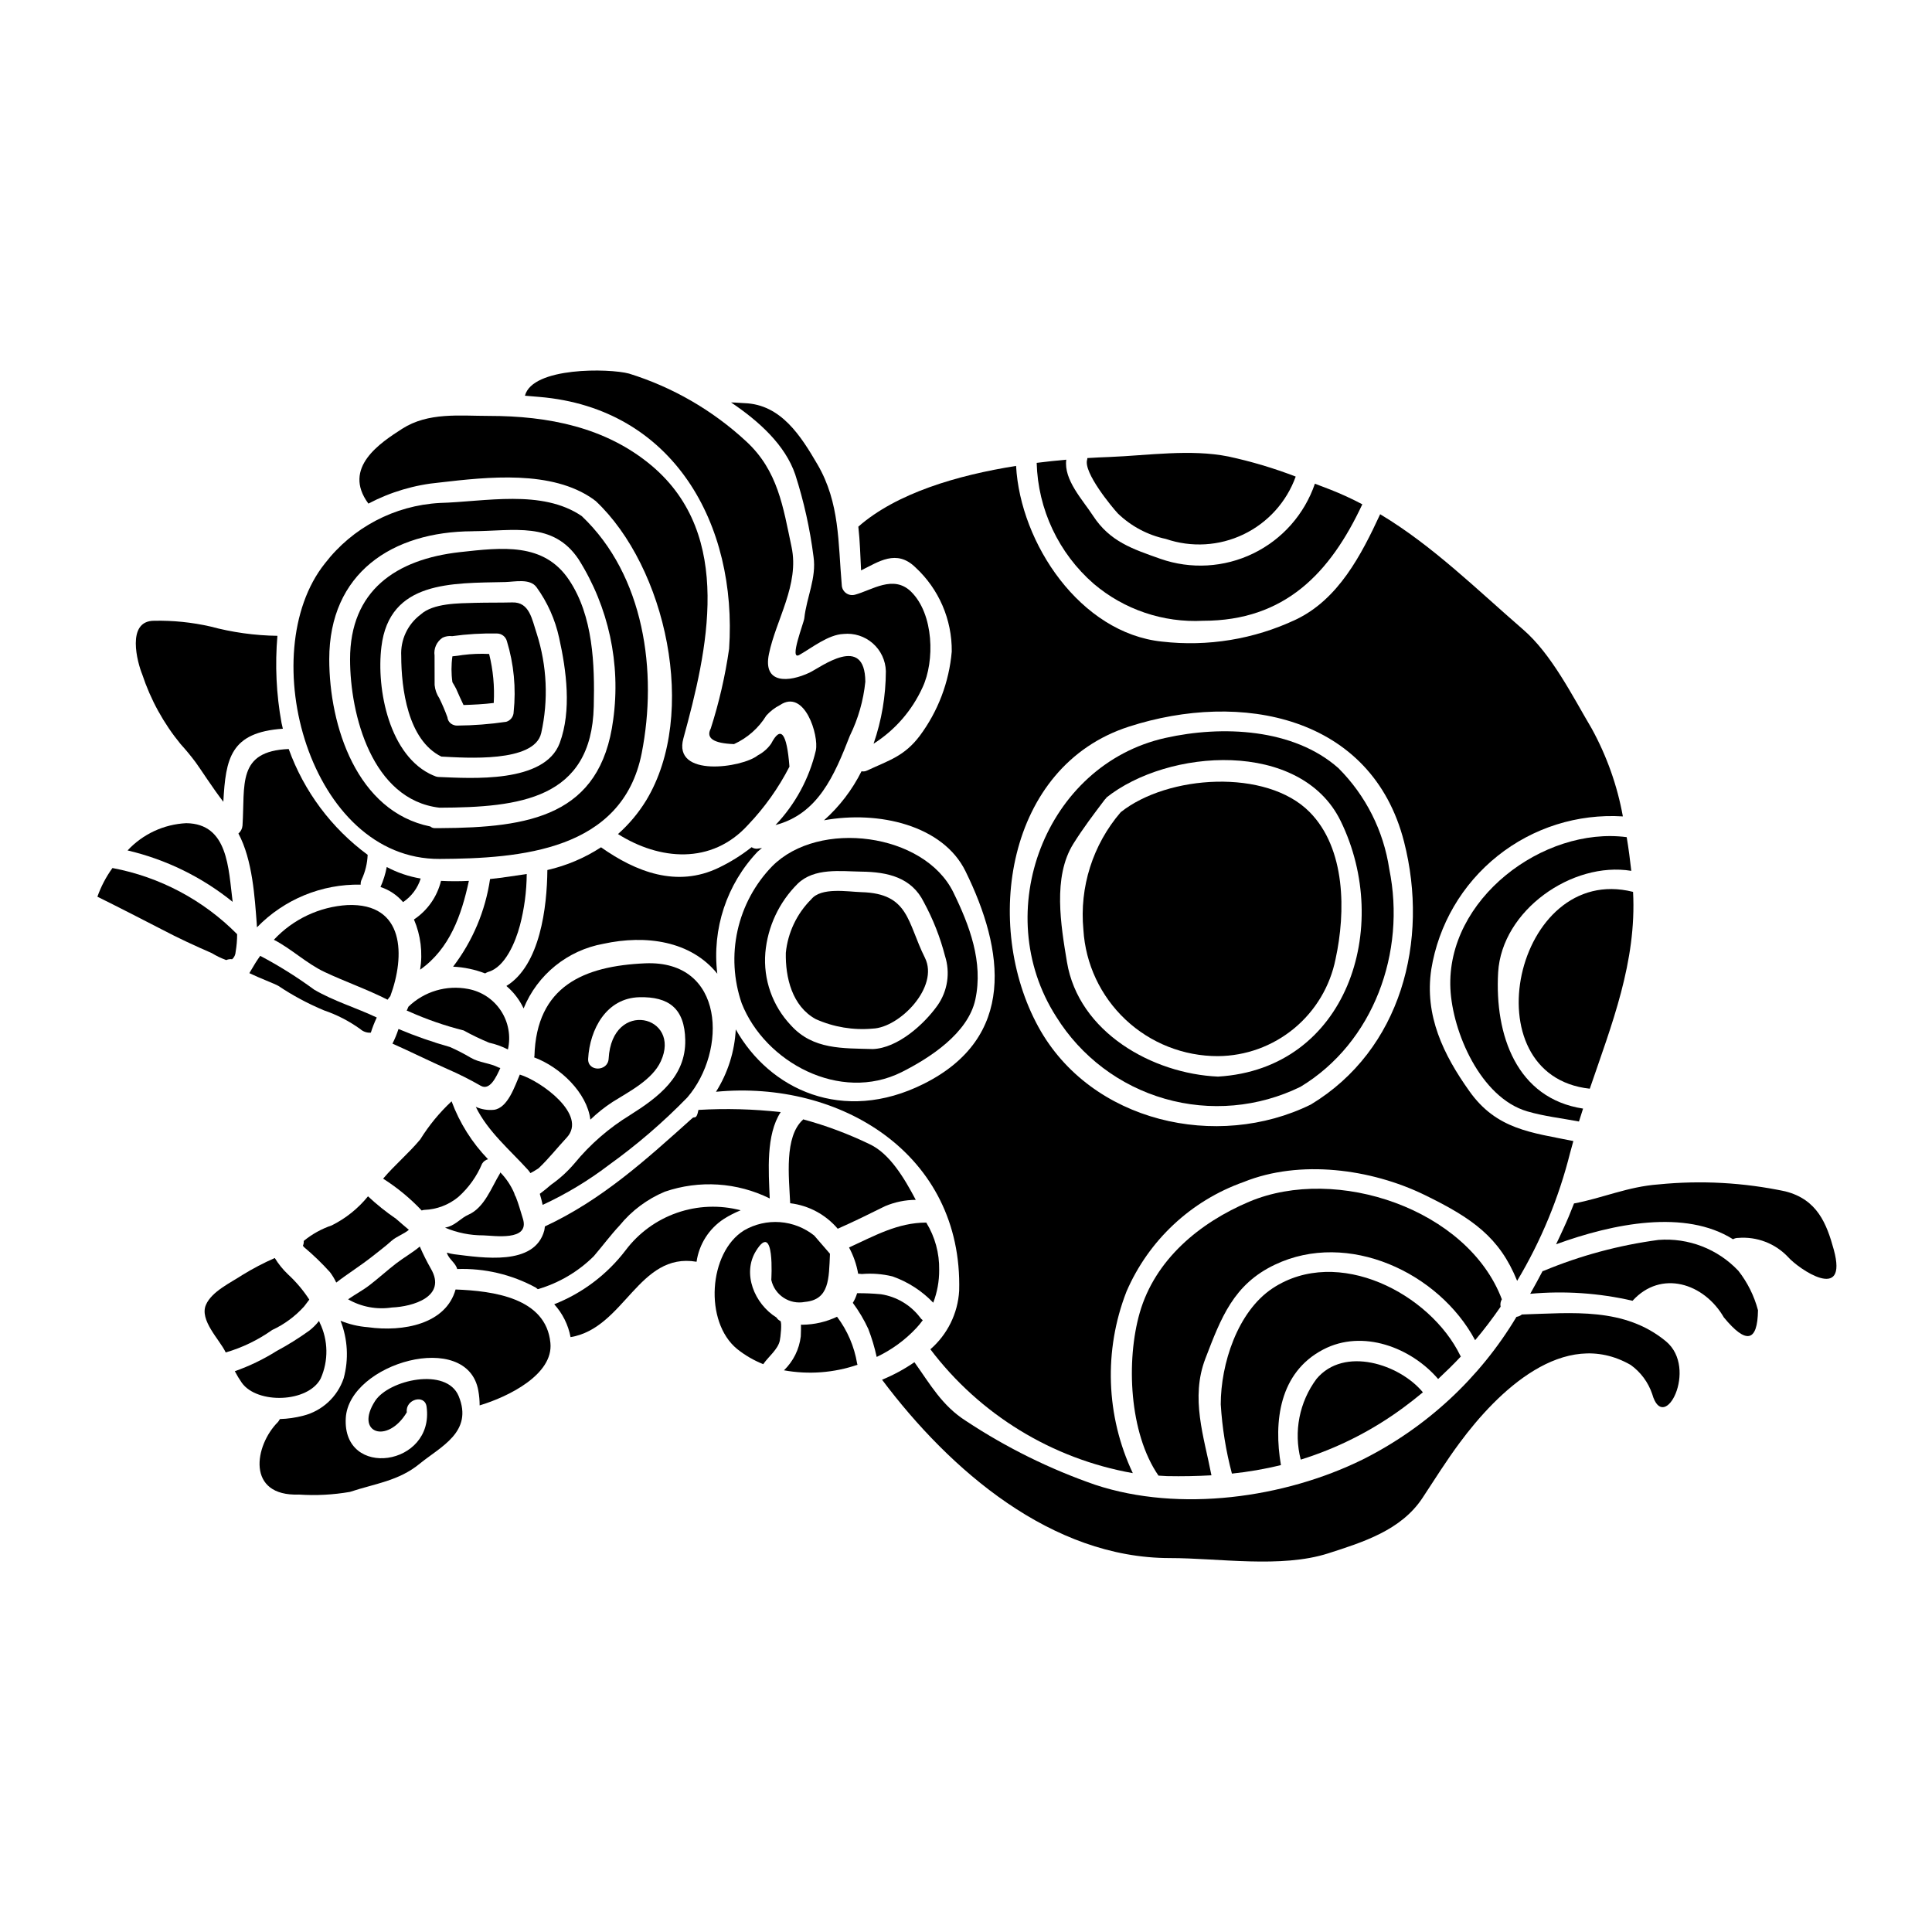 <?xml version="1.0" encoding="UTF-8"?>
<!-- Uploaded to: SVG Repo, www.svgrepo.com, Generator: SVG Repo Mixer Tools -->
<svg fill="#000000" width="800px" height="800px" version="1.1" viewBox="144 144 512 512" xmlns="http://www.w3.org/2000/svg">
 <g>
  <path d="m284.57 454.89c0.73-0.395 1.465-0.816 2.144-1.273 2.66-2.496 4.914-5.398 7.477-8.145 5.594-6.027-6.867-15.012-12.434-16.695-1.305 2.961-3.148 8.879-6.891 9.34v-0.004c-1.633 0.16-3.281-0.113-4.777-0.785 3.176 6.543 9.203 11.562 13.898 16.773 0.199 0.219 0.391 0.516 0.582 0.789z"/>
  <path d="m271.38 431.73c2.445 1.414 4.152-2.363 5.211-4.695-0.16-0.031-0.312-0.074-0.461-0.137-2.363-1.219-5.078-1.246-7.356-2.578-1.789-1.062-3.637-2.016-5.539-2.852-4.617-1.305-9.152-2.891-13.574-4.75-0.027 0-0.027 0-0.055-0.027-0.43 1.336-0.965 2.633-1.602 3.879 4.883 2.172 9.691 4.562 14.562 6.734h0.004c3.016 1.309 5.957 2.785 8.809 4.426z"/>
  <path d="m251.78 411.84c0.211 0.031 0.414 0.105 0.598 0.215 4.676 2.094 9.527 3.777 14.496 5.023 2.191 1.211 4.445 2.297 6.758 3.254 1.73 0.375 3.398 0.977 4.969 1.793 0.809-3.535 0.141-7.246-1.855-10.277-1.992-3.031-5.137-5.113-8.707-5.769-5.715-1.094-11.609 0.66-15.797 4.699-0.137 0.352-0.297 0.707-0.461 1.062z"/>
  <path d="m382.95 428.12c7.438-3.746 17.566-10.262 19.52-19.219 2.144-9.938-1.52-19.629-5.836-28.449-7.707-15.691-35.613-19.387-47.992-6.894l-0.004-0.004c-4.574 4.723-7.75 10.617-9.176 17.035-1.426 6.418-1.043 13.102 1.102 19.316 6.144 15.582 26.043 26.387 42.387 18.215zm-36.129-31.625c0.605-6.922 3.644-13.406 8.574-18.301 4.426-4.285 11.348-3.281 16.887-3.203 7.004 0.082 13.328 1.551 16.559 8.121 2.438 4.496 4.316 9.273 5.594 14.223 1.426 4.43 0.699 9.273-1.969 13.086-3.664 5.156-10.629 11.348-17.156 11.59-7.922-0.242-15.852 0.215-21.715-6.297-4.887-5.152-7.352-12.141-6.773-19.219z"/>
  <path d="m360.21 414.09c4.731 2.109 9.93 2.973 15.09 2.5 7.141-0.273 17.645-11.074 13.82-18.758-4.723-9.445-4.18-17.051-16.832-17.402-3.609-0.109-10.672-1.387-13.305 1.902v-0.004c-3.816 3.801-6.195 8.812-6.731 14.172-0.137 6.512 1.656 14.168 7.957 17.59z"/>
  <path d="m231.45 481.14c0.648 0.859 1.203 1.781 1.66 2.754 3.094-2.391 6.465-4.481 9.555-6.922 1.68-1.359 3.477-2.66 5.078-4.125 1.383-1.219 3.227-1.762 4.613-2.934-1.18-0.977-2.305-1.969-3.422-2.934-2.617-1.789-5.098-3.773-7.41-5.941-2.613 3.219-5.879 5.844-9.59 7.695-2.707 0.918-5.227 2.312-7.438 4.125 0.035 0.434-0.039 0.875-0.219 1.273 0.078 0.129 0.172 0.246 0.273 0.355 2.453 2.055 4.758 4.277 6.898 6.652z"/>
  <path d="m229.84 411.75c3.441 1.168 6.691 2.844 9.641 4.969 0.766 0.684 1.773 1.023 2.793 0.949 0.43-1.375 0.957-2.715 1.574-4.016-5.43-2.582-11.375-4.328-16.586-7.383-4.539-3.336-9.32-6.332-14.301-8.961-0.875 1.223-1.68 2.492-2.418 3.801-0.082 0.109-0.137 0.242-0.215 0.355-0.078 0.109-0.164 0.301-0.242 0.434 2.754 1.332 6.758 2.824 7.68 3.371l-0.004-0.004c3.805 2.551 7.852 4.723 12.078 6.484z"/>
  <path d="m345.93 368.72c-0.434 0.055-0.816 0.164-1.246 0.188-0.531 0.043-1.059-0.098-1.496-0.391-2.691 2.121-5.602 3.938-8.688 5.426-11.102 5.375-21.988 1.113-31.215-5.398h-0.004c-4.348 2.828-9.164 4.871-14.223 6.023-0.082 9.773-1.902 25.246-10.859 30.727v0.004c1.93 1.633 3.484 3.66 4.562 5.945 3.652-8.949 11.629-15.41 21.145-17.129 11.242-2.445 23.16-0.789 30.188 7.926v0.004c-1.441-11.844 2.481-23.707 10.695-32.355 0.352-0.316 0.758-0.613 1.141-0.969z"/>
  <path d="m216.58 393.05c4.695 2.418 8.633 6.269 13.41 8.527 5.398 2.551 11.32 4.613 16.719 7.356 0.219-0.328 0.492-0.625 0.734-0.953 3.91-10.559 3.938-24.73-11.348-24.133-7.445 0.449-14.434 3.746-19.516 9.203z"/>
  <path d="m283.59 375.62c-3.066 0.461-6.348 0.977-9.719 1.332-1.242 8.445-4.613 16.438-9.793 23.223 2.906 0.141 5.773 0.746 8.492 1.789 0.246-0.16 0.508-0.293 0.785-0.391 4.562-1.246 7.305-8.09 8.414-12.27h0.004c1.172-4.469 1.785-9.062 1.816-13.684z"/>
  <path d="m268.26 377.44c-2.461 0.125-4.926 0.125-7.387 0-1.02 4.191-3.578 7.844-7.168 10.234 1.793 4.191 2.359 8.805 1.633 13.305 7.871-5.566 10.965-14.469 12.922-23.539z"/>
  <path d="m250.82 383.07c2.219-1.492 3.863-3.695 4.668-6.246-3.144-0.527-6.184-1.559-9-3.055-0.34 1.824-0.895 3.598-1.652 5.293 2.324 0.762 4.394 2.148 5.984 4.008z"/>
  <path d="m432.17 265.39c-0.008 0.133-0.027 0.266-0.055 0.395-1.113 3.336 6.598 12.648 8.145 14.305v-0.004c3.519 3.394 7.922 5.727 12.703 6.738 6.758 2.312 14.156 1.879 20.594-1.215s11.402-8.594 13.82-15.312c-5.809-2.234-11.781-4.012-17.863-5.324-10.043-2.008-21.281-0.273-31.465 0.133-1.863 0.059-3.844 0.168-5.879 0.285z"/>
  <path d="m329.12 438.14h-0.027c-0.516 2.711-1.031 1.652-1.574 2.144-12.461 11.184-24.008 21.688-39.121 28.734-0.055 0.395-0.078 0.758-0.16 1.082-2.551 9.5-16.426 7.195-23.809 6.297v0.004c-0.68-0.094-1.352-0.238-2.008-0.438 0.008 0.047 0.016 0.09 0.027 0.137 0.543 1.629 2.305 2.606 2.711 4.207h0.004c7.254-0.25 14.441 1.445 20.82 4.914 0.164 0.137 0.395 0.301 0.543 0.434v-0.004c5.59-1.633 10.688-4.637 14.824-8.734 2.305-2.688 4.453-5.594 6.867-8.172 3.195-3.918 7.309-6.984 11.973-8.934 9.133-3.133 19.141-2.488 27.797 1.793-0.301-7.277-1.031-16.859 2.906-22.883-7.231-0.812-14.512-1.008-21.773-0.582z"/>
  <path d="m440.99 359.25c-7.387 8.605-10.957 19.848-9.879 31.137 0.547 9.082 4.547 17.605 11.18 23.836 6.629 6.227 15.391 9.684 24.488 9.664 7.367-0.055 14.488-2.644 20.164-7.336 5.68-4.695 9.562-11.203 11-18.426 2.688-12.355 2.754-29.238-6.922-38.965-11.426-11.512-37.57-9.844-50.031 0.09z"/>
  <path d="m247.84 490.5c5.512-0.215 14.684-2.852 10.344-10.289-1.082-1.902-2.059-3.859-2.934-5.863-1.902 1.602-4.152 2.856-6.269 4.481-2.363 1.82-4.59 3.856-6.949 5.676-1.848 1.438-3.883 2.496-5.781 3.824 3.504 2.016 7.59 2.781 11.59 2.172z"/>
  <path d="m563.53 437.79c-17.59-2.688-23.453-19.465-22.508-36.105 0.98-16.449 19.629-29.48 35.289-26.902-0.324-2.879-0.703-5.863-1.219-8.93-22.098-2.879-47.832 16.453-46.719 40.148 0.543 11.48 7.981 28.883 20.359 32.52 4.453 1.305 9.125 1.82 13.711 2.688 0.355-1.141 0.703-2.277 1.086-3.418z"/>
  <path d="m498.68 347.55c-11.863-10.508-30.785-11.375-45.879-7.981-31.758 7.113-46.637 46.148-28.91 73.84 6.57 10.574 16.836 18.336 28.805 21.77 11.969 3.438 24.785 2.305 35.965-3.176 19.355-11.703 28.016-35.645 23.512-57.688-1.508-10.141-6.238-19.523-13.492-26.766zm-31.883 81.762c-17.348-0.758-36.949-11.727-40.043-30.375-1.602-9.668-3.824-22.535 1.711-31.355 2.606-4.156 5.293-7.684 8.223-11.566h0.004c0.137-0.203 0.312-0.379 0.52-0.516-0.027-0.027-0.082-0.027-0.109-0.051 16.398-13.141 51.605-15.527 62.188 6.133 13.777 28.184 1.672 65.695-32.508 67.73z"/>
  <path d="m576.78 380.37c0-0.027-0.027 0-0.055-0.027-31.219-7.789-43.488 48.699-11.414 52.176 5.82-17.047 12.445-33.637 11.469-52.148z"/>
  <path d="m433.85 298.71c8.059 6.848 18.434 10.352 28.992 9.801 21.691 0 33.688-12.68 42.188-30.867-2.723-1.438-5.523-2.727-8.387-3.859-1.387-0.539-2.793-1.055-4.18-1.598-2.766 8.094-8.645 14.75-16.34 18.484-7.691 3.738-16.559 4.246-24.629 1.414-7.356-2.606-13.355-4.535-17.836-11.414-2.754-4.234-7.793-9.5-7.086-14.848-2.555 0.215-5.188 0.516-7.844 0.84h0.004c0.336 12.324 5.816 23.949 15.117 32.047z"/>
  <path d="m372.39 481.63c2.715-0.234 5.445-0.023 8.094 0.621 4.109 1.438 7.824 3.828 10.832 6.977 1.059-2.773 1.594-5.719 1.574-8.684 0.078-4.426-1.109-8.777-3.422-12.547-7.578 0-13.777 3.543-20.469 6.598h0.004c1.176 2.172 1.992 4.519 2.414 6.949 0.324 0 0.637 0.059 0.973 0.086z"/>
  <path d="m374.54 447.26c-5.684-2.754-11.613-4.973-17.711-6.625-0.023 0.027-0.023 0.082-0.051 0.109-4.969 4.535-3.691 15.117-3.371 22.125 4.902 0.586 9.402 3 12.598 6.758 4.258-1.875 8.441-3.938 12.594-6v0.004c2.562-1.082 5.309-1.645 8.09-1.656-3.051-5.785-6.879-12.215-12.148-14.715z"/>
  <path d="m560.11 449.46c0.273-1.031 0.543-2.035 0.844-3.07-11.02-2.25-20.332-3.012-27.551-13.219-6.891-9.668-11.941-20.074-10.098-32.273h-0.004c1.922-11.852 8.184-22.57 17.57-30.062 9.383-7.492 21.219-11.227 33.207-10.477-1.477-8.16-4.269-16.027-8.266-23.293-5.078-8.578-10.629-19.734-18.188-26.25-12.324-10.672-23.969-22.207-37.867-30.539-4.996 10.777-11.074 22.586-22.395 27.945h-0.004c-11.031 5.191-23.289 7.203-35.402 5.809-21.648-2.227-37.57-26.031-38.684-46.559-15.609 2.473-31.703 7.223-41.805 16.098 0.434 3.828 0.516 7.578 0.73 11.59 4.617-2.25 9.367-5.727 14.414-0.789l0.004 0.004c6.207 5.738 9.699 13.836 9.609 22.289-0.695 8.117-3.648 15.875-8.523 22.398-4.07 5.348-8.035 6.402-13.871 9.121v-0.004c-0.469 0.242-1.004 0.32-1.52 0.219-2.461 4.918-5.832 9.328-9.938 12.988 14.445-2.633 31.52 1.305 37.492 13.492 10.344 21.012 13.52 44.059-11.074 56.355-21.469 10.734-40.863 1.438-49.805-14.43-0.301 5.871-2.106 11.562-5.242 16.531 32.848-3.176 65.426 16.453 64.445 52.742-0.352 5.984-3.102 11.574-7.629 15.5 13.105 17.312 32.266 29.035 53.645 32.82-7.137-15.125-7.746-32.516-1.684-48.102 5.856-13.586 17.109-24.109 31.055-29.051 14.934-6.027 33.742-3.477 47.891 3.394 12.785 6.219 19.953 11.32 24.594 22.805h-0.004c6.328-10.574 11.062-22.027 14.051-33.984zm-68.707-12.758c-24.758 12.203-58.312 4.777-72.211-20.551-14.742-26.848-8.633-69.09 24.008-79.594 29.586-9.551 64.309-2.957 72.887 30.512 6.711 26.242-0.766 55.164-24.684 69.633z"/>
  <path d="m492.89 509.42c-4.559 6.133-6.098 14-4.18 21.395 9.797-3.047 19.008-7.719 27.254-13.82 1.738-1.273 3.449-2.633 5.117-4.016-6.113-7.434-20.879-12.293-28.191-3.559z"/>
  <path d="m475.06 462.46c-13.109 5.539-24.949 15.285-29.02 29.43-3.637 12.68-2.82 31.883 4.969 43.164 0.758 0.055 1.492 0.105 2.254 0.133 4.043 0.082 7.949 0 11.781-0.215-1.969-10.207-5.621-20.469-1.602-30.945 4.152-10.832 7.477-19.68 18.406-24.867 19.41-9.258 43.543 2.144 53.074 20.008 2.387-2.82 4.641-5.809 6.758-8.875l-0.004-0.008c-0.137-0.672-0.02-1.371 0.328-1.965-9.016-23.852-43.789-35.629-66.945-25.859z"/>
  <path d="m525.12 509.45c2.062-1.93 4.098-3.91 6.027-5.973-0.055-0.082-0.109-0.109-0.137-0.191-7.953-16.418-32.469-29.289-49.762-17.875-9.336 6.191-13.738 20.117-13.738 30.762v-0.004c0.379 6.203 1.367 12.348 2.961 18.352 4.375-0.453 8.715-1.207 12.988-2.25-1.969-11.566-0.434-24.543 11.184-30.621 10.469-5.496 23.336-0.531 30.477 7.801z"/>
  <path d="m305.31 452.77c7.453-5.352 14.422-11.344 20.824-17.918 10.586-12.27 10.043-36.457-11.16-35.562-16.23 0.707-28.828 6.027-29.344 24.598-0.012 0.113-0.039 0.223-0.082 0.324 6.922 2.578 14.035 9.391 14.902 16.504 1.812-1.746 3.789-3.32 5.902-4.695 4.367-2.754 10.477-5.809 12.762-10.75 5.59-12.082-12.922-16.695-13.82-0.707-0.188 3.477-5.621 3.504-5.43 0 0.434-7.762 4.801-16.07 13.57-16.289 7.793-0.188 12.023 2.961 12.164 11.375 0.16 9.637-7.113 15.121-14.656 19.871v0.004c-5.551 3.391-10.496 7.684-14.633 12.703-1.832 2.176-3.938 4.102-6.269 5.731-0.949 0.84-1.969 1.652-2.988 2.414 0.301 0.98 0.543 1.969 0.758 2.934v-0.004c6.199-2.867 12.066-6.398 17.5-10.531z"/>
  <path d="m271.76 452.39c0.352-0.586 0.914-1.012 1.574-1.18-4.246-4.394-7.539-9.621-9.66-15.352-3.203 2.984-5.996 6.379-8.305 10.098-3.07 3.691-6.762 6.762-9.84 10.398 3.746 2.379 7.184 5.215 10.23 8.441 0.223-0.098 0.465-0.156 0.707-0.164 3.277-0.121 6.426-1.312 8.957-3.394 2.75-2.438 4.914-5.461 6.336-8.848z"/>
  <path d="m264.73 485.73c-2.551 9.148-13.844 11.32-23.266 9.988-2.481-0.188-4.918-0.766-7.219-1.707 1.914 4.859 2.207 10.211 0.832 15.254-1.656 4.902-5.684 8.633-10.695 9.906-2.031 0.531-4.117 0.832-6.215 0.898-0.137 0.27-0.301 0.523-0.488 0.762-6.246 6.215-8.527 19.762 5.566 19.246h-0.004c4.512 0.301 9.039 0.062 13.492-0.707 6.598-2.199 12.922-2.883 18.5-7.477 5.512-4.508 14.254-8.387 10.316-17.918-3.231-7.766-18.543-4.289-22.152 1.305-5.512 8.551 3.312 11.535 8.414 2.988-0.461-3.422 4.777-4.918 5.238-1.469 2.172 15.801-22.367 19.285-21.414 2.988 0.84-14.523 32.246-23.539 35.125-7.25l-0.004-0.004c0.238 1.293 0.355 2.598 0.355 3.91 7.656-2.297 19.57-8.203 18.754-16.547-1.141-11.996-15.23-13.789-25.137-14.168z"/>
  <path d="m218.96 337.12c-0.109-0.516-0.242-1.031-0.355-1.547-1.387-7.609-1.75-15.367-1.086-23.074-6.004-0.082-11.977-0.914-17.777-2.473-4.887-1.109-9.895-1.621-14.906-1.516-7.477 0-4.398 11.184-3.148 14.195 2.227 6.738 5.68 13.012 10.184 18.5 1.406 1.543 2.738 3.152 3.984 4.828 1.223 1.656 4.43 6.691 7.332 10.453 0.625-11.469 1.848-18.414 15.773-19.367z"/>
  <path d="m203.95 398.43c0.496-0.219 1.039-0.293 1.574-0.219 0.555-0.508 0.887-1.215 0.922-1.969 0.266-1.543 0.398-3.106 0.395-4.672-8.973-9.066-20.5-15.184-33.039-17.535-1.688 2.332-3.031 4.891-3.992 7.602 3.641 1.762 16.316 8.266 17.102 8.688 4.371 2.305 8.691 4.289 13.223 6.269 1.207 0.734 2.488 1.352 3.816 1.836z"/>
  <path d="m340.28 464.74c-5.566-1.461-11.441-1.23-16.875 0.664-5.434 1.891-10.184 5.359-13.637 9.965-4.879 6.387-11.414 11.324-18.895 14.273 2.223 2.449 3.723 5.465 4.332 8.715 14.336-2.391 18-22.586 33.395-19.98h-0.004c0.668-4.652 3.309-8.793 7.246-11.359 1.41-0.887 2.894-1.648 4.438-2.277z"/>
  <path d="m193.36 362.15c-5.93 0.289-11.508 2.879-15.551 7.223 10.188 2.394 19.707 7.051 27.848 13.629-1.137-8.906-1.191-20.711-12.297-20.852z"/>
  <path d="m224.61 490.2c0.438-0.598 0.898-1.18 1.359-1.789-1.594-2.457-3.492-4.707-5.644-6.691-1.352-1.285-2.531-2.742-3.504-4.332-2.953 1.293-5.809 2.789-8.555 4.477-3.121 2.062-8.145 4.367-9.691 7.926-1.762 4.043 3.586 9.203 5.16 12.457l0.078 0.164 0.004 0.004c4.402-1.285 8.559-3.297 12.301-5.949 3.227-1.492 6.113-3.621 8.492-6.266z"/>
  <path d="m583.51 472.59c-10.457 1.395-20.688 4.148-30.43 8.199-0.109 0.055-0.191 0.027-0.273 0.055-1.086 2.062-2.172 4.07-3.285 6.027 9.082-0.832 18.234-0.207 27.121 1.844 7.551-8.309 18.949-4.668 24.188 4.398 5.918 7.195 8.938 6.562 9.055-1.902h-0.004c-1.004-3.789-2.769-7.336-5.184-10.422-5.457-5.797-13.25-8.812-21.188-8.199z"/>
  <path d="m617.12 459.72c-11.023-2.336-22.34-2.961-33.555-1.844-8.227 0.598-14.742 3.609-22.434 5.051-0.871 2.25-1.789 4.481-2.82 6.691-0.625 1.387-1.273 2.754-1.93 4.129 15.258-5.566 34.242-9.312 46.883-1.332h-0.004c0.414-0.238 0.883-0.363 1.359-0.355 4.957-0.41 9.832 1.457 13.246 5.078 2.754 3.121 15.988 12.242 12.105-1.969-1.887-6.871-4.359-13.305-12.852-15.449z"/>
  <path d="m547.32 492.35c-0.41 0.34-0.91 0.559-1.438 0.629-9.715 16.227-23.859 29.344-40.773 37.812-20.715 10.207-48.512 14.09-70.879 6.691-12.078-4.184-23.582-9.871-34.242-16.926-6.324-4.019-9.445-9.664-13.652-15.555h-0.004c-2.688 1.848-5.562 3.402-8.578 4.641 18.055 24.055 44.93 47.262 76.285 47.262 12.988 0 29.426 2.754 41.938-1.246 9.207-2.961 19.328-6.109 24.977-14.66 3.254-4.941 6.375-9.934 9.906-14.684 9.988-13.492 27.551-30.727 45.266-20.605v-0.004c2.676 1.914 4.68 4.621 5.731 7.738 3.094 10.938 12.297-6.785 3.637-13.98-11-9.09-24.812-7.516-38.172-7.113z"/>
  <path d="m388.54 493.87c-0.289-0.203-0.539-0.461-0.73-0.758-2.527-3.301-6.234-5.496-10.344-6.125-2.102-0.199-4.215-0.289-6.324-0.273-0.262 0.902-0.645 1.762-1.137 2.555 1.598 2.152 2.973 4.461 4.094 6.894 0.934 2.418 1.68 4.906 2.231 7.438 3.965-1.871 7.539-4.481 10.531-7.684 0.602-0.648 1.16-1.332 1.68-2.047z"/>
  <path d="m349.78 493.16c-5.859-3.637-9.176-11.703-5.398-17.711 5.023-8.062 4.019 7.684 4.019 7.738 0.891 4.039 4.844 6.629 8.902 5.836 6.516-0.598 6.352-6.082 6.648-12.762-1.383-1.629-2.793-3.231-4.18-4.832-2.606-2.07-5.769-3.309-9.09-3.551-3.316-0.242-6.629 0.523-9.504 2.191-9.418 5.836-10.629 24.242-1.82 31.438 2.098 1.676 4.43 3.027 6.926 4.019 0.035-0.078 0.082-0.148 0.133-0.219 1.305-1.82 3.746-3.746 4.234-6 0.188-0.816 0.652-4.945 0.133-5.242v0.004c-0.414-0.199-0.766-0.516-1.004-0.91z"/>
  <path d="m365.82 492.95c-2.84 1.352-5.941 2.074-9.09 2.117-0.16 0-0.301-0.027-0.461-0.027 0.027 1.086-0.027 2.144-0.055 3.121-0.406 3.418-1.98 6.59-4.453 8.984 6.516 1.18 13.227 0.676 19.492-1.469-0.027-0.133-0.109-0.215-0.109-0.352v0.004c-0.754-4.496-2.578-8.742-5.324-12.379z"/>
  <path d="m228.98 509.34c2.106-4.734 2.016-10.16-0.246-14.82-0.055-0.164-0.137-0.328-0.191-0.461-0.746 0.949-1.602 1.805-2.551 2.551-2.773 1.996-5.676 3.809-8.688 5.426-3.481 2.191-7.195 3.984-11.074 5.348 0.559 1.07 1.184 2.106 1.871 3.094 4.074 5.648 17.484 5.297 20.879-1.137z"/>
  <path d="m241.63 277.46c5.867-3.09 12.289-4.988 18.895-5.59 12.68-1.469 29.727-3.394 40.746 4.453 0.109 0.082 0.219 0.188 0.328 0.273l-0.004-0.004c0.07 0.051 0.141 0.094 0.219 0.133 18.676 17.512 27.312 56.438 13.438 79.379-2.035 3.332-4.559 6.34-7.481 8.93 10.91 6.894 24.797 8.266 34.504-2.469 4.363-4.578 8.047-9.766 10.938-15.395-0.703-8.984-2.305-10.992-4.856-6.082v0.004c-0.922 1.297-2.137 2.356-3.543 3.094-4.019 3.258-22.613 6.027-19.707-4.508 6.352-23.184 13.492-53.723-8.309-72.184-12.203-10.312-27.578-13.273-43.219-13.273-7.734 0-16.094-1.031-23.02 3.422-5.641 3.637-15.988 10.289-8.93 19.816z"/>
  <path d="m260.95 344.5c6.465 0.328 24.652 1.684 26.469-6.215h0.004c1.949-8.738 1.543-17.84-1.184-26.371-1.273-3.801-1.898-8.387-6.461-8.266-3.258 0.082-6.516 0.027-9.773 0.109-4.535 0.133-11.188 0.055-14.562 3.121h0.004c-3.434 2.582-5.356 6.707-5.117 10.996 0.012 8.52 1.719 22.238 10.621 26.625zm-1.789-26.766c-0.27-1.863 0.566-3.715 2.144-4.75 0.789-0.367 1.664-0.504 2.523-0.395 3.938-0.547 7.914-0.781 11.891-0.703 1.219 0.012 2.285 0.832 2.606 2.008 1.855 6.078 2.465 12.469 1.797 18.785-0.016 1.207-0.812 2.262-1.969 2.606-4.316 0.637-8.668 0.969-13.027 1.004h-0.086c-0.277 0-0.555-0.055-0.812-0.16-0.91-0.289-1.559-1.086-1.656-2.035-0.625-1.719-1.344-3.406-2.148-5.051-0.699-1.043-1.129-2.25-1.246-3.504z"/>
  <path d="m212.09 389.68c0 0.027 0.027 0.027 0.027 0.051 7.195-7.406 17.145-11.496 27.469-11.293-0.039-0.477 0.059-0.953 0.273-1.383 0.949-2.047 1.484-4.262 1.574-6.516-9.594-7.074-16.875-16.832-20.922-28.043-13.777 0.57-11.535 9.445-12.246 20.305v0.004c-0.07 0.812-0.457 1.562-1.082 2.09 3.769 7.004 4.328 17.074 4.856 23.859 0.023 0.297 0.023 0.613 0.051 0.926z"/>
  <path d="m373.32 324.66c-0.082-12.84-11.809-3.824-14.77-2.414-5.457 2.578-12.434 3.121-10.777-4.918 1.848-9.055 8.117-18.406 6-28.367-2.25-10.586-3.582-20.223-12.051-28.016-8.875-8.219-19.477-14.352-31.027-17.941-5.238-1.41-25.586-1.789-27.582 5.863l3.887 0.328c35.562 3.012 52.449 33.852 50.219 66.777h-0.004c-1.027 7.156-2.652 14.211-4.859 21.094-1.332 2.555 0.734 3.938 6.164 4.129 3.547-1.617 6.535-4.254 8.574-7.578 1.02-1.129 2.234-2.062 3.586-2.754 6.57-4.453 10.371 8.062 9.527 11.996h0.004c-1.746 7.43-5.438 14.262-10.699 19.789 11.242-2.961 15.555-12.988 19.711-23.672v0.004c2.207-4.492 3.594-9.344 4.098-14.32z"/>
  <path d="m282.59 467.02c-0.676-2.172-1.18-4.047-1.875-5.781h0.004c-0.219-0.332-0.375-0.699-0.461-1.086-0.883-2.027-2.121-3.875-3.664-5.453-0.035 0.137-0.09 0.27-0.164 0.391-2.199 3.613-4.047 8.93-8.266 10.805-1.93 0.844-3.231 2.527-5.293 3.203-0.328 0.109-0.621 0.164-0.922 0.242v0.004c3.203 1.355 6.648 2.051 10.125 2.039 2.781 0.062 12.336 1.637 10.516-4.363z"/>
  <path d="m388.49 326.16c3.258-6.949 3.016-19.387-3.039-25.355-4.695-4.59-10.371-0.395-14.93 0.816l0.004-0.004c-0.816 0.211-1.684 0.039-2.356-0.469-0.672-0.508-1.074-1.293-1.094-2.137-0.98-11.16-0.492-21.719-6.406-31.883-4.367-7.477-9.637-15.965-19.383-16.289-0.395 0-2.144-0.164-3.543-0.191 7.328 4.945 14.336 11.215 17.02 19.141v0.004c2.277 7.082 3.894 14.359 4.832 21.742 0.816 5.648-1.848 10.75-2.445 16.316-0.105 1.18-4.125 11.293-1.332 9.719 3.312-1.871 7.684-5.398 11.703-5.562l0.004-0.004c2.816-0.289 5.629 0.609 7.762 2.477 2.129 1.863 3.391 4.531 3.477 7.363-0.016 6.555-1.117 13.059-3.258 19.25 5.688-3.613 10.199-8.801 12.984-14.934z"/>
  <path d="m264.35 325.56c0.164 0.301 0.355 0.625 0.52 0.949 0.621 1.441 1.277 2.883 1.969 4.328 2.688-0.082 5.375-0.215 8.012-0.543h-0.004c0.246-4.367-0.164-8.746-1.223-12.988-2.328-0.113-4.664-0.023-6.977 0.27-0.953 0.164-1.848 0.273-2.754 0.355-0.324 2.277-0.324 4.59 0 6.867z"/>
  <path d="m260.47 358.05c21.203-0.082 40.312-2.254 40.883-26.848 0.273-11.102-0.16-23.969-6.543-33.5-6.691-10.016-17.754-8.609-28.938-7.383-16.969 1.902-29.102 10.207-29.102 28.395 0 14.66 5.809 37.246 23.699 39.336zm-15.391-42.645c2.117-17.566 18.703-16.836 32.789-17.156 2.527-0.055 6.57-1.031 8.309 1.359v-0.004c2.91 4.016 4.953 8.594 6 13.438 1.93 8.633 3.336 19.285 0.16 27.852-3.992 10.75-23.426 9.363-32.113 9.012v0.004c-0.426-0.027-0.844-0.148-1.219-0.355-0.055-0.027-0.082 0-0.137-0.027-11.699-4.969-15.176-22.883-13.789-34.121z"/>
  <path d="m230.09 293.33c-18.977 23.812-4.066 78.484 30.43 78.297 21.418-0.105 48.414-2.195 53.531-27.988 4.262-21.582 0.703-47.152-15.883-62.871-10.559-7.195-25.629-3.801-37.652-3.477-11.996 0.664-23.102 6.519-30.426 16.039zm39.145-8.551c10.938-0.055 21.336-2.66 28.094 7.438v0.004c7.977 12.645 11.227 27.699 9.176 42.508-3.336 25.516-22.148 28.613-45.902 28.734-0.055-0.027-0.082 0-0.137 0h-1.305c-0.41-0.008-0.805-0.16-1.113-0.434-19.465-3.938-26.793-26.633-26.793-44.332 0-22.863 16.695-33.832 37.977-33.91z"/>
 </g>
</svg>